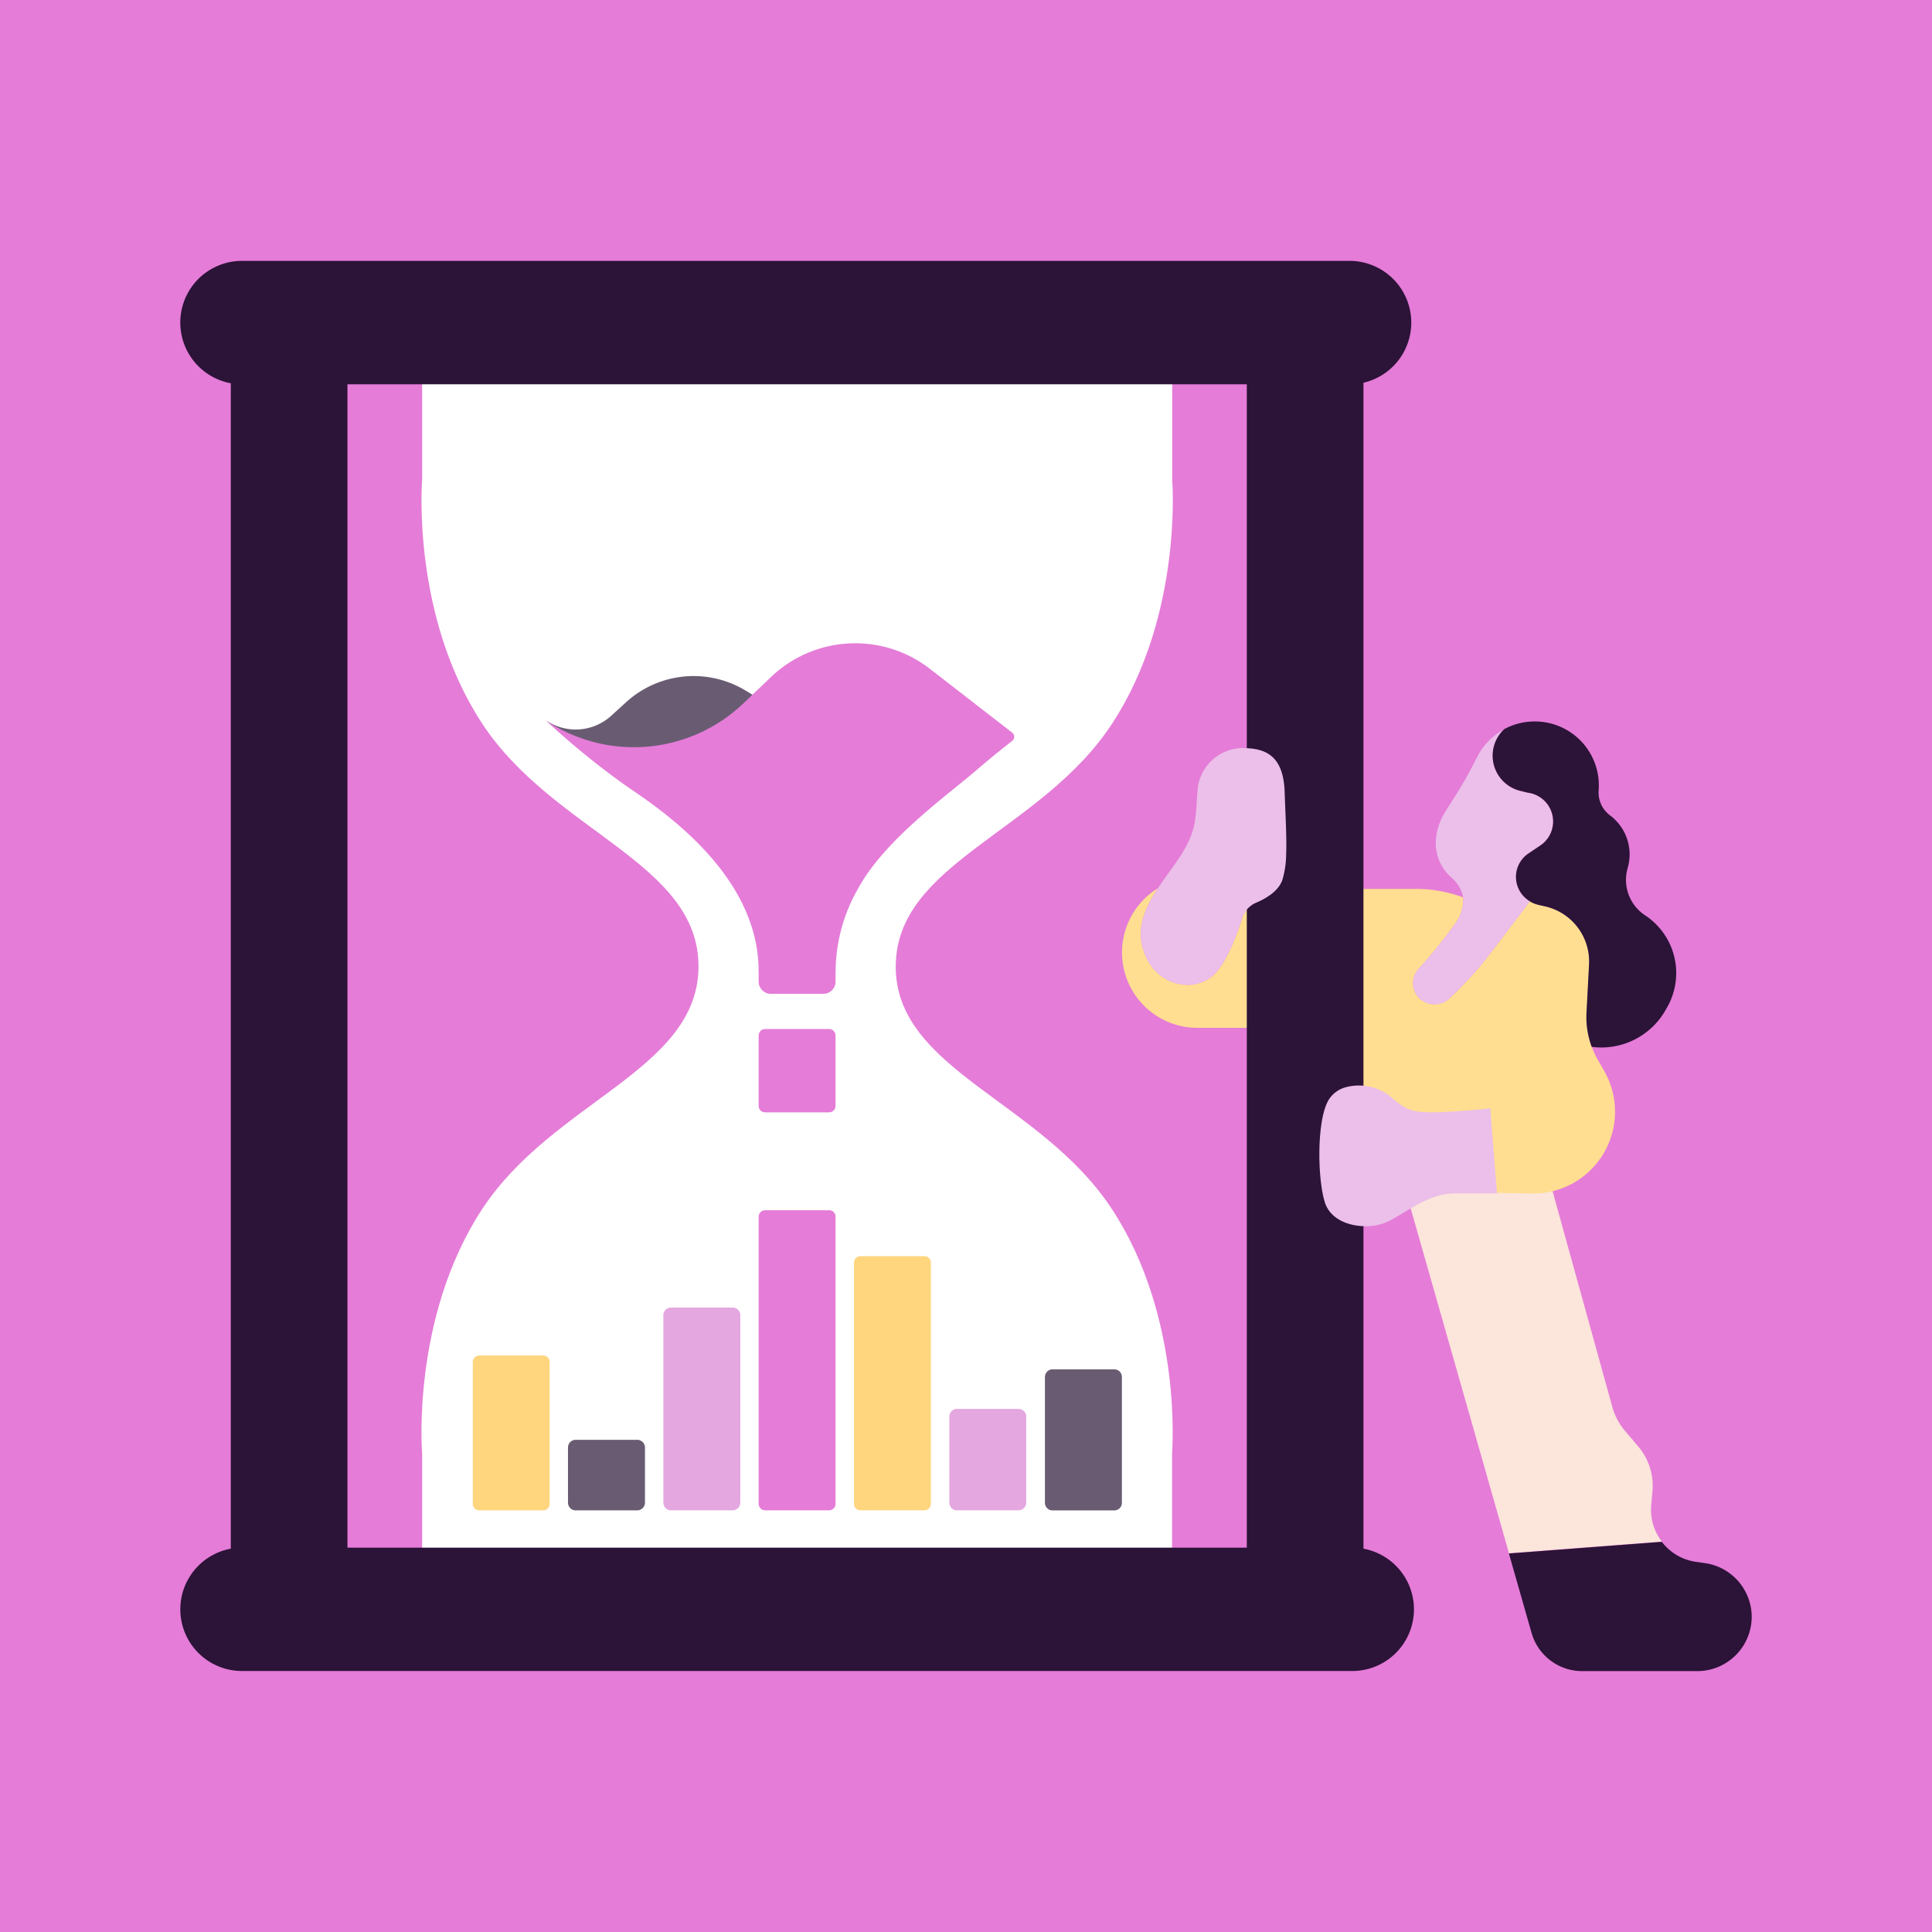 <svg xmlns="http://www.w3.org/2000/svg" width="318" height="318" fill="none" viewBox="0 0 318 318">
  <path fill="#E57CD8" d="M0 0h318v318H0z"/>
  <path fill="#fff" d="M147.44 159.08c0-17.08 23.9-22.1 35.6-39.96 11.71-17.87 9.9-40.12 9.9-40.12V63.14H69.48V79s-1.83 22.25 9.88 40.09c11.7 17.83 35.61 22.88 35.61 39.96 0 17.08-23.89 22.11-35.61 39.97-11.72 17.87-9.88 40.12-9.88 40.12V255h123.44v-15.86s1.82-22.25-9.89-40.11c-11.7-17.87-35.6-22.89-35.6-39.95Z"/>
  <path fill="#E57CD8" d="M136.47 199.2h-10.54c-.59 0-1.06.47-1.06 1.06v47.27c0 .59.47 1.06 1.06 1.06h10.53c.6 0 1.07-.47 1.07-1.06v-47.27c0-.6-.48-1.07-1.06-1.07ZM135.51 157.83h-8.63c-1.1 0-2.01.9-2.01 2.02v1.72c0 1.1.9 2.01 2.01 2.01h8.63c1.12 0 2.02-.9 2.02-2.01v-1.72c0-1.12-.9-2.02-2.02-2.02ZM136.47 169.37h-10.54c-.59 0-1.06.48-1.06 1.06v11.6c0 .59.47 1.06 1.06 1.06h10.53c.6 0 1.07-.47 1.07-1.06v-11.6c0-.58-.48-1.06-1.06-1.06Z"/>
  <path fill="#E4A7E0" d="M120.59 215.22h-10.14a1.27 1.27 0 0 0-.9.36 1.23 1.23 0 0 0-.36.89v30.87a1.25 1.25 0 0 0 1.26 1.25h10.14a1.26 1.26 0 0 0 1.26-1.25v-30.87a1.23 1.23 0 0 0-.37-.89 1.26 1.26 0 0 0-.9-.36Z"/>
  <path fill="#695C72" d="M104.9 236.99H94.75a1.26 1.26 0 0 0-1.26 1.24v9.1a1.26 1.26 0 0 0 1.26 1.27h10.13a1.29 1.29 0 0 0 .9-.37 1.27 1.27 0 0 0 .38-.9v-9.1a1.27 1.27 0 0 0-.8-1.15 1.3 1.3 0 0 0-.48-.1Z"/>
  <path fill="#FFD57E" d="M89.41 223.11H78.88c-.59 0-1.06.48-1.06 1.06v23.36c0 .59.47 1.07 1.06 1.07h10.53c.59 0 1.06-.48 1.06-1.07v-23.36c0-.58-.47-1.06-1.06-1.06Z"/>
  <path fill="#695C72" d="M183.4 225.39h-10.14a1.23 1.23 0 0 0-.89.36 1.27 1.27 0 0 0-.38.88v20.72c0 .17.03.33.1.48a1.23 1.23 0 0 0 .69.69c.15.06.32.09.48.09h10.15a1.27 1.27 0 0 0 .89-.37 1.27 1.27 0 0 0 .36-.89v-20.73a1.25 1.25 0 0 0-1.25-1.23Z"/>
  <path fill="#E4A7E0" d="M167.66 231.9h-10.14c-.17 0-.33.04-.49.1a1.24 1.24 0 0 0-.77 1.15v14.19a1.25 1.25 0 0 0 1.26 1.25h10.13a1.26 1.26 0 0 0 1.26-1.25v-14.19a1.26 1.26 0 0 0-.36-.88 1.25 1.25 0 0 0-.9-.36Z"/>
  <path fill="#FFD57E" d="M152.16 206.76h-10.53c-.6 0-1.07.48-1.07 1.06v39.71c0 .59.48 1.06 1.07 1.06h10.53c.59 0 1.06-.47 1.06-1.06v-39.7c0-.6-.47-1.07-1.06-1.07Z"/>
  <path fill="#695C72" d="M136.62 121.89c-.45-.17-7.58-4.42-13.99-8.28a16.51 16.51 0 0 0-19.5 1.9l-2.58 2.35a8.69 8.69 0 0 1-10.58.78l1.65 1.3 13.46 7.15 31.54-5.2Z"/>
  <path fill="#E57CD8" d="M137.54 159.83a27.58 27.58 0 0 1 3.7-13.57c4.34-8.04 14.72-15.38 19.58-19.58 3-2.56 4.8-3.97 5.76-4.71a.87.87 0 0 0 .36-.7.85.85 0 0 0-.36-.7l-13.53-10.49a20.07 20.07 0 0 0-26.1 1.31l-4.63 4.42a26.1 26.1 0 0 1-32.45 2.8 131.1 131.1 0 0 0 13.15 10.72c5.47 3.74 21.7 14.32 21.85 30.32v.22l12.67-.04Z"/>
  <path fill="#FCE5DB" d="m271.78 247.77.2-2.21a9.99 9.99 0 0 0-2.27-7.4l-2.37-2.8a10.2 10.2 0 0 1-1.95-3.76l-11.85-42.79-22.17 7.2 17 59.65 25.17-1.92a8.6 8.6 0 0 1-1.76-5.97Z"/>
  <path fill="#2C1338" d="M260.42 275.06h18.92a8.96 8.96 0 0 0 8.98-9.2 8.96 8.96 0 0 0-7.72-8.58l-1.47-.21a8.57 8.57 0 0 1-5.6-3.29l-25.17 1.92 3.74 13.1a8.66 8.66 0 0 0 8.32 6.26Z"/>
  <path fill="#FFDE91" d="m264.04 176.27-.9-1.57a14.3 14.3 0 0 1-1.98-7.99l.42-7.98a9.3 9.3 0 0 0-7.17-9.53l-1.22-.28c-.5-.12-.97-.32-1.4-.58l-2.56 3.4c-1.6 2.13-3.57 4.7-5.12 6.67a62.67 62.67 0 0 1-5.41 5.8 3.64 3.64 0 0 1-4.9.24 3.48 3.48 0 0 1-.32-4.95c2.1-2.3 4.06-4.71 5.87-7.23a6.84 6.84 0 0 0 1.49-4.56c-2.43-.9-5-1.38-7.58-1.4h-14.77l-4.31-6.16-2.48.38a16.1 16.1 0 0 1-.6 4.2c-.61 1.93-2.8 3.16-4.32 3.81a4.12 4.12 0 0 0-2.32 2.55c-.9 2.8-2.8 8.07-5.2 9.8-3.38 2.47-9.22 1.25-11.08-4.55-1.18-3.67.36-7 2.39-10.13a12.41 12.41 0 0 0 6.56 22.97h12.38l12 9.65c2.46-.76-3.82 7.87-2.02 9.44 2.62 2.25 3.4 2.52 6.47 2.6 3.06.08 9.94-.64 9.94-.64l10.55 6.12 5.76.1a13.47 13.47 0 0 0 11.83-20.18Z"/>
  <path fill="#AA6352" d="M251.45 130.47h.27l-1-.23.73.23Z"/>
  <path fill="#EBBFE9" d="M250.66 147.38a4.65 4.65 0 0 1 .93-6.9l1.95-1.32a4.78 4.78 0 0 0-1.82-8.64h-.27l-.74-.2-.42-.1a6 6 0 0 1-4.42-7.29c.29-1.1.88-2.1 1.72-2.88-1.88 1-3.42 2.55-4.4 4.45l-.16.3a69.82 69.82 0 0 1-3.91 6.86l-1.1 1.72c-2.86 4.56-1.77 8.66.8 11a5.6 5.6 0 0 1 2.02 3.37 6.86 6.86 0 0 1-1.49 4.52 81.62 81.62 0 0 1-5.9 7.23 3.48 3.48 0 0 0 0 4.63 3.53 3.53 0 0 0 5.1.22 66.02 66.02 0 0 0 5.59-5.94c1.55-1.96 3.5-4.54 5.12-6.68 1.08-1.4 2-2.64 2.56-3.4a4.85 4.85 0 0 1-1.16-.95Z"/>
  <path fill="#2C1338" d="M270.81 150.68a6.99 6.99 0 0 1-2.9-7.81 8.02 8.02 0 0 0-2.89-8.65 4.7 4.7 0 0 1-1.89-4.1 10.53 10.53 0 0 0-9.83-11.35c-1.98-.13-3.96.3-5.7 1.24a5.95 5.95 0 0 0 2.7 10.17l.41.1 1 .23a4.77 4.77 0 0 1 1.83 8.65l-1.95 1.31a4.65 4.65 0 0 0-.93 6.91 4.83 4.83 0 0 0 2.5 1.54l1.22.28a9.3 9.3 0 0 1 7.17 9.53l-.42 7.98c-.1 1.9.2 3.81.86 5.6a12.16 12.16 0 0 0 12.22-6.17l.3-.53a11.38 11.38 0 0 0-3.7-14.93ZM224.42 55.92h-19.2v206.31h19.2V55.93ZM57.19 55.92h-19.2v206.31h19.2V55.93Z"/>
  <path fill="#EBBFE9" d="M211.45 130.38c-.2-6.13-3.26-7.2-6.78-7.25a7.5 7.5 0 0 0-7.56 7c-.38 4.54 0 6.43-2.93 10.93-1.08 1.65-2.42 3.37-3.61 5.18-2.03 3.1-3.57 6.46-2.4 10.12 1.87 5.8 7.71 7 11.08 4.55 2.4-1.75 4.31-7 5.2-9.8a4.13 4.13 0 0 1 2.33-2.54c1.56-.66 3.7-1.89 4.32-3.82.39-1.36.59-2.77.6-4.2.1-2.85-.12-6.3-.25-10.18Z"/>
  <path fill="#2C1338" d="M222.58 42.94H39.83a10.15 10.15 0 0 0 0 20.31h182.75a10.16 10.16 0 0 0 0-20.3ZM222.58 254.74H39.83a10.15 10.15 0 0 0 0 20.3h182.75a10.15 10.15 0 1 0 0-20.3Z"/>
  <path fill="#EBBFE9" d="M245.28 182.44s-6.88.7-9.93.64c-3.05-.07-3.86-.34-6.47-2.6a8.4 8.4 0 0 0-7.43-1.51 4.8 4.8 0 0 0-2.7 1.97c-2.04 3.19-1.93 12.87-.71 16.88 1.21 4.02 6.8 4.67 9.86 3.47 3.06-1.2 6.7-4.78 11.45-4.85H246.4l-1.1-14Z"/>
</svg>

